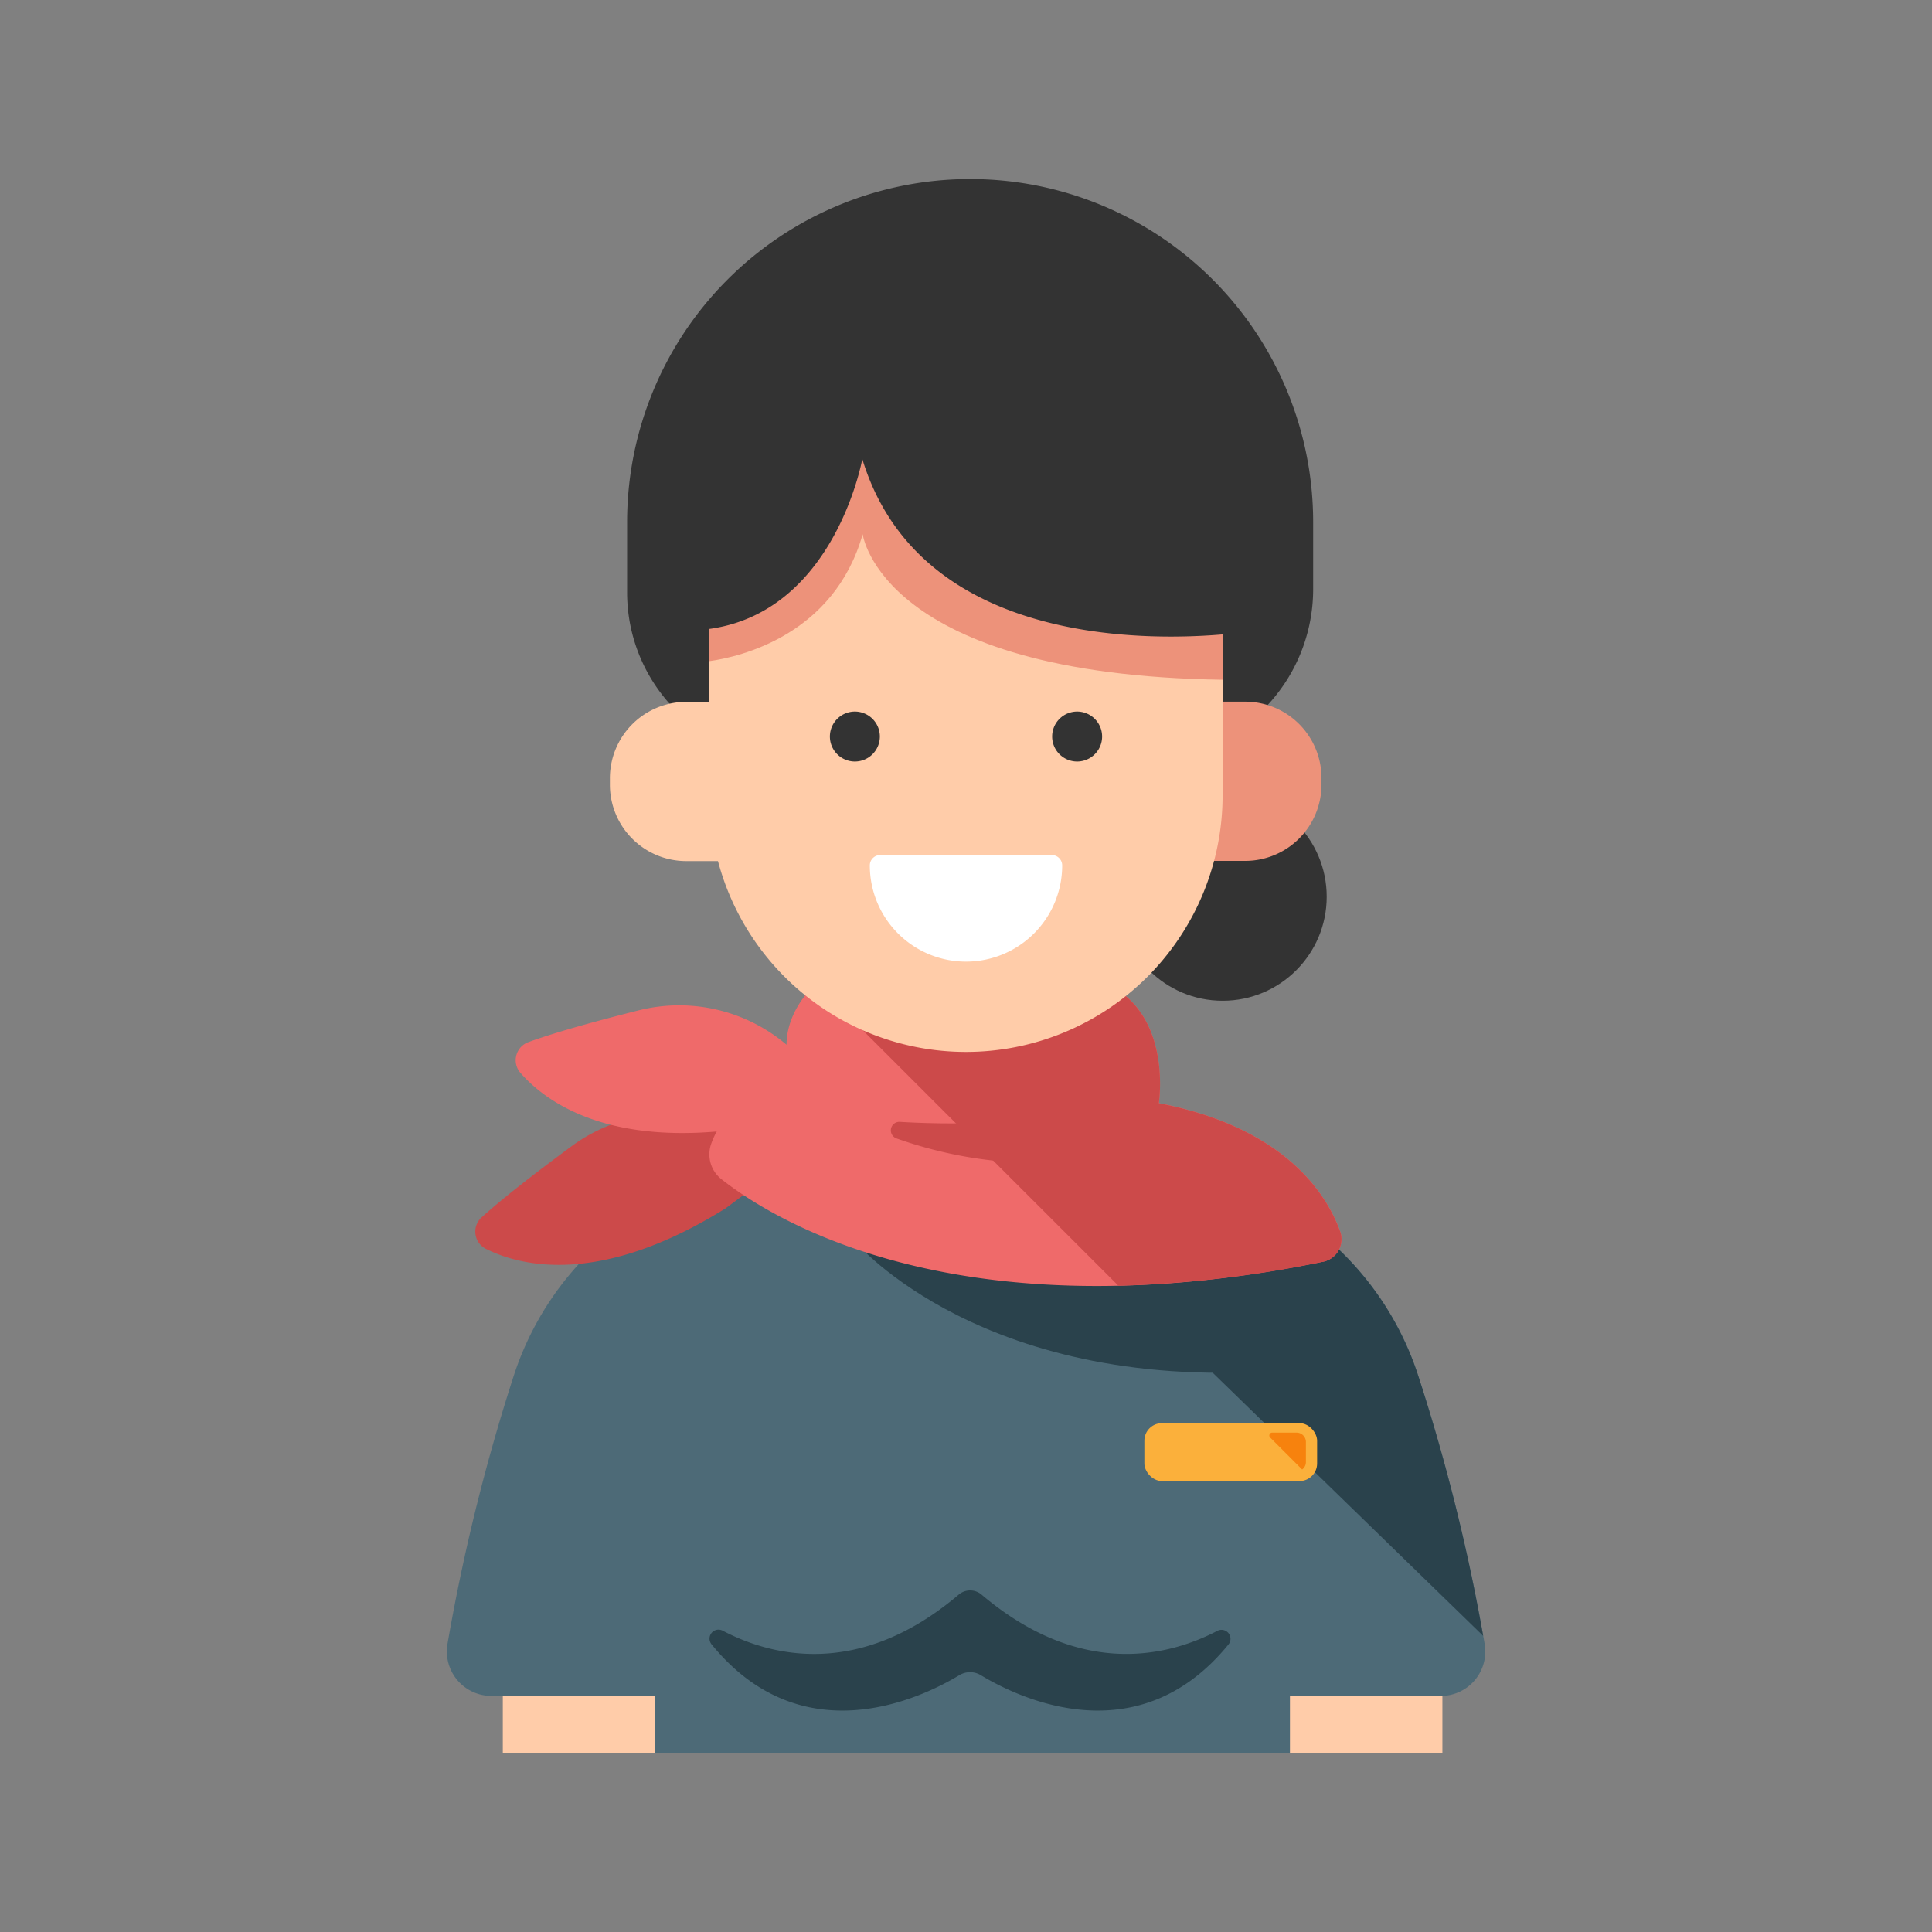 <svg xmlns="http://www.w3.org/2000/svg" viewBox="0 0 512 512"><rect x="0" y="0" width="512" height="512" fill="#808080" stroke="none"/><title>cabin_crew</title><g id="cabin_crew"><circle cx="324.02" cy="237.64" r="27.57" style="fill:#333"/><path d="M375.94,364.88a80.67,80.67,0,0,0-37.37-45.77c-5.77-3.23-12.14-6.65-18.75-9.94a135.87,135.87,0,0,0-60.41-14h-6.82a135.74,135.74,0,0,0-60.41,14c-6.61,3.28-13,6.7-18.75,9.93a80.67,80.67,0,0,0-37.37,45.77,516.15,516.15,0,0,0-17.48,70.84,11.78,11.78,0,0,0,11.64,13.72h43.35l.08,15.11H342V449.44h39.82a11.78,11.78,0,0,0,11.64-13.72A516.15,516.15,0,0,0,375.94,364.88Z" style="fill:#4d6a77"/><path d="M197,299.62s-1.16-.56-3.13-1.35a44.06,44.06,0,0,0-42.44,5.52c-8,5.91-17.76,13.33-23.79,18.82a5.1,5.1,0,0,0,1.14,8.35c9.38,4.69,30.42,9.87,63.47-10.71l21.39-15.9Z" style="fill:#cc4a4a"/><path d="M393.05,433.52a509.66,509.66,0,0,0-17.11-68.64,80.67,80.67,0,0,0-37.37-45.77c-5.85-3.28-12.32-6.75-19-10.07a135.4,135.4,0,0,0-60.13-13.89h-6.82c-.58,0-1.16,0-1.74.05Z" style="fill:#2a424c"/><path d="M226.55,329s34.31,41,115.26,34l-27-39.65Z" style="fill:#2a424c"/><path d="M215.53,261.46S202.4,273.05,211.87,288c0,0-18.16,0-23.45,15.27a8.37,8.37,0,0,0,2.86,9.3c13.77,10.82,62.89,41.42,159.2,21.82a6.1,6.1,0,0,0,4.7-8c-3.52-9.77-14.45-27.54-48.08-34.05,0,0,3.49-22.21-12.46-30.91C294.64,261.46,250.1,282.23,215.53,261.46Z" style="fill:#ef6a6a"/><path d="M257.1,47.45h0A90.91,90.91,0,0,1,348,138.36v17.77a45.13,45.13,0,0,1-45.13,45.13H210.43A44.25,44.25,0,0,1,166.19,157V138.36A90.91,90.91,0,0,1,257.1,47.45Z" style="fill:#333"/><path d="M340.33,186h9.89a0,0,0,0,1,0,0V228.2a0,0,0,0,1,0,0h-9.89A20.24,20.24,0,0,1,320.09,208v-1.77A20.24,20.24,0,0,1,340.33,186Z" transform="translate(670.3 414.15) rotate(-180)" style="fill:#ed927a"/><path d="M296.38,340.73a305.37,305.37,0,0,0,54.1-6.32,6.1,6.1,0,0,0,4.7-8c-3.52-9.77-14.45-27.54-48.08-34.05,0,0,3.49-22.21-12.46-30.91,0,0-41.58,19.38-75.57,2Z" style="fill:#cc4a4a"/><path d="M181.87,186h9.89a0,0,0,0,1,0,0V228.2a0,0,0,0,1,0,0h-9.89A20.24,20.24,0,0,1,161.63,208v-1.77A20.24,20.24,0,0,1,181.87,186Z" style="fill:#ffcca9"/><path d="M188,112.77H324a0,0,0,0,1,0,0v98a68,68,0,0,1-68,68h0a68,68,0,0,1-68-68v-98a0,0,0,0,1,0,0Z" style="fill:#ffcca9"/><path d="M256,254.84h0a25.49,25.49,0,0,1-25.49-25.49h0a2.75,2.75,0,0,1,2.75-2.75h45.48a2.75,2.75,0,0,1,2.75,2.75h0A25.49,25.49,0,0,1,256,254.84Z" style="fill:#fff"/><path d="M233.17,195.19a6.62,6.62,0,1,1-6.62-6.62A6.62,6.62,0,0,1,233.17,195.19Z" style="fill:#333"/><path d="M188,112.77v62.44c8-1.13,33-6.79,40.62-33.65,0,0,4.73,37.27,95.42,38.58V112.77Z" style="fill:#ed927a"/><path d="M292.07,195.19a6.62,6.62,0,1,1-6.62-6.62A6.62,6.62,0,0,1,292.07,195.19Z" style="fill:#333"/><path d="M228.52,121.64s-8.14,45.45-46.8,45.45c0,0-16.28-47,18.19-75.85a66.35,66.35,0,0,1,42.69-15h22.32c36.23,0,66.44,28.35,68,64.55a233.73,233.73,0,0,1-.44,26.34S246.84,181.76,228.52,121.64Z" style="fill:#333"/><path d="M212.93,281.2s-.86-1-2.38-2.43a44,44,0,0,0-41.36-11c-9.67,2.43-21.49,5.6-29.15,8.4a5.1,5.1,0,0,0-2.11,8.16c6.9,7.9,24.41,20.66,62.79,14.14l25.83-6.62Z" style="fill:#ef6a6a"/><path d="M275,296.51a223.77,223.77,0,0,1-36.46.8,2.26,2.26,0,0,0-.93,4.39A113.55,113.55,0,0,0,275,308.24Z" style="fill:#cc4a4a"/><path d="M322.65,432.17C310,438.8,286.57,445,260.1,422.57a4.66,4.66,0,0,0-6,0c-26.47,22.45-49.89,16.23-62.54,9.6a2.38,2.38,0,0,0-3,3.58c24.21,29.74,56.07,14,65.67,8.19a5.51,5.51,0,0,1,5.7,0c9.6,5.81,41.46,21.55,65.67-8.19A2.38,2.38,0,0,0,322.65,432.17Z" style="fill:#2a424c"/><rect x="303.27" y="377.15" width="45.78" height="15.34" rx="4.65" style="fill:#fbb03b"/><path d="M346.08,387.5v-5.36a2.48,2.48,0,0,0-2.48-2.48h-6.45a.76.76,0,0,0-.54,1.3l8.47,8.47A2.43,2.43,0,0,0,346.08,387.5Z" style="fill:#f7820d"/><rect x="133.25" y="449.44" width="40.4" height="15.11" style="fill:#ffcca9"/><rect x="341.85" y="449.44" width="40.4" height="15.11" style="fill:#ffcca9"/></g></svg>